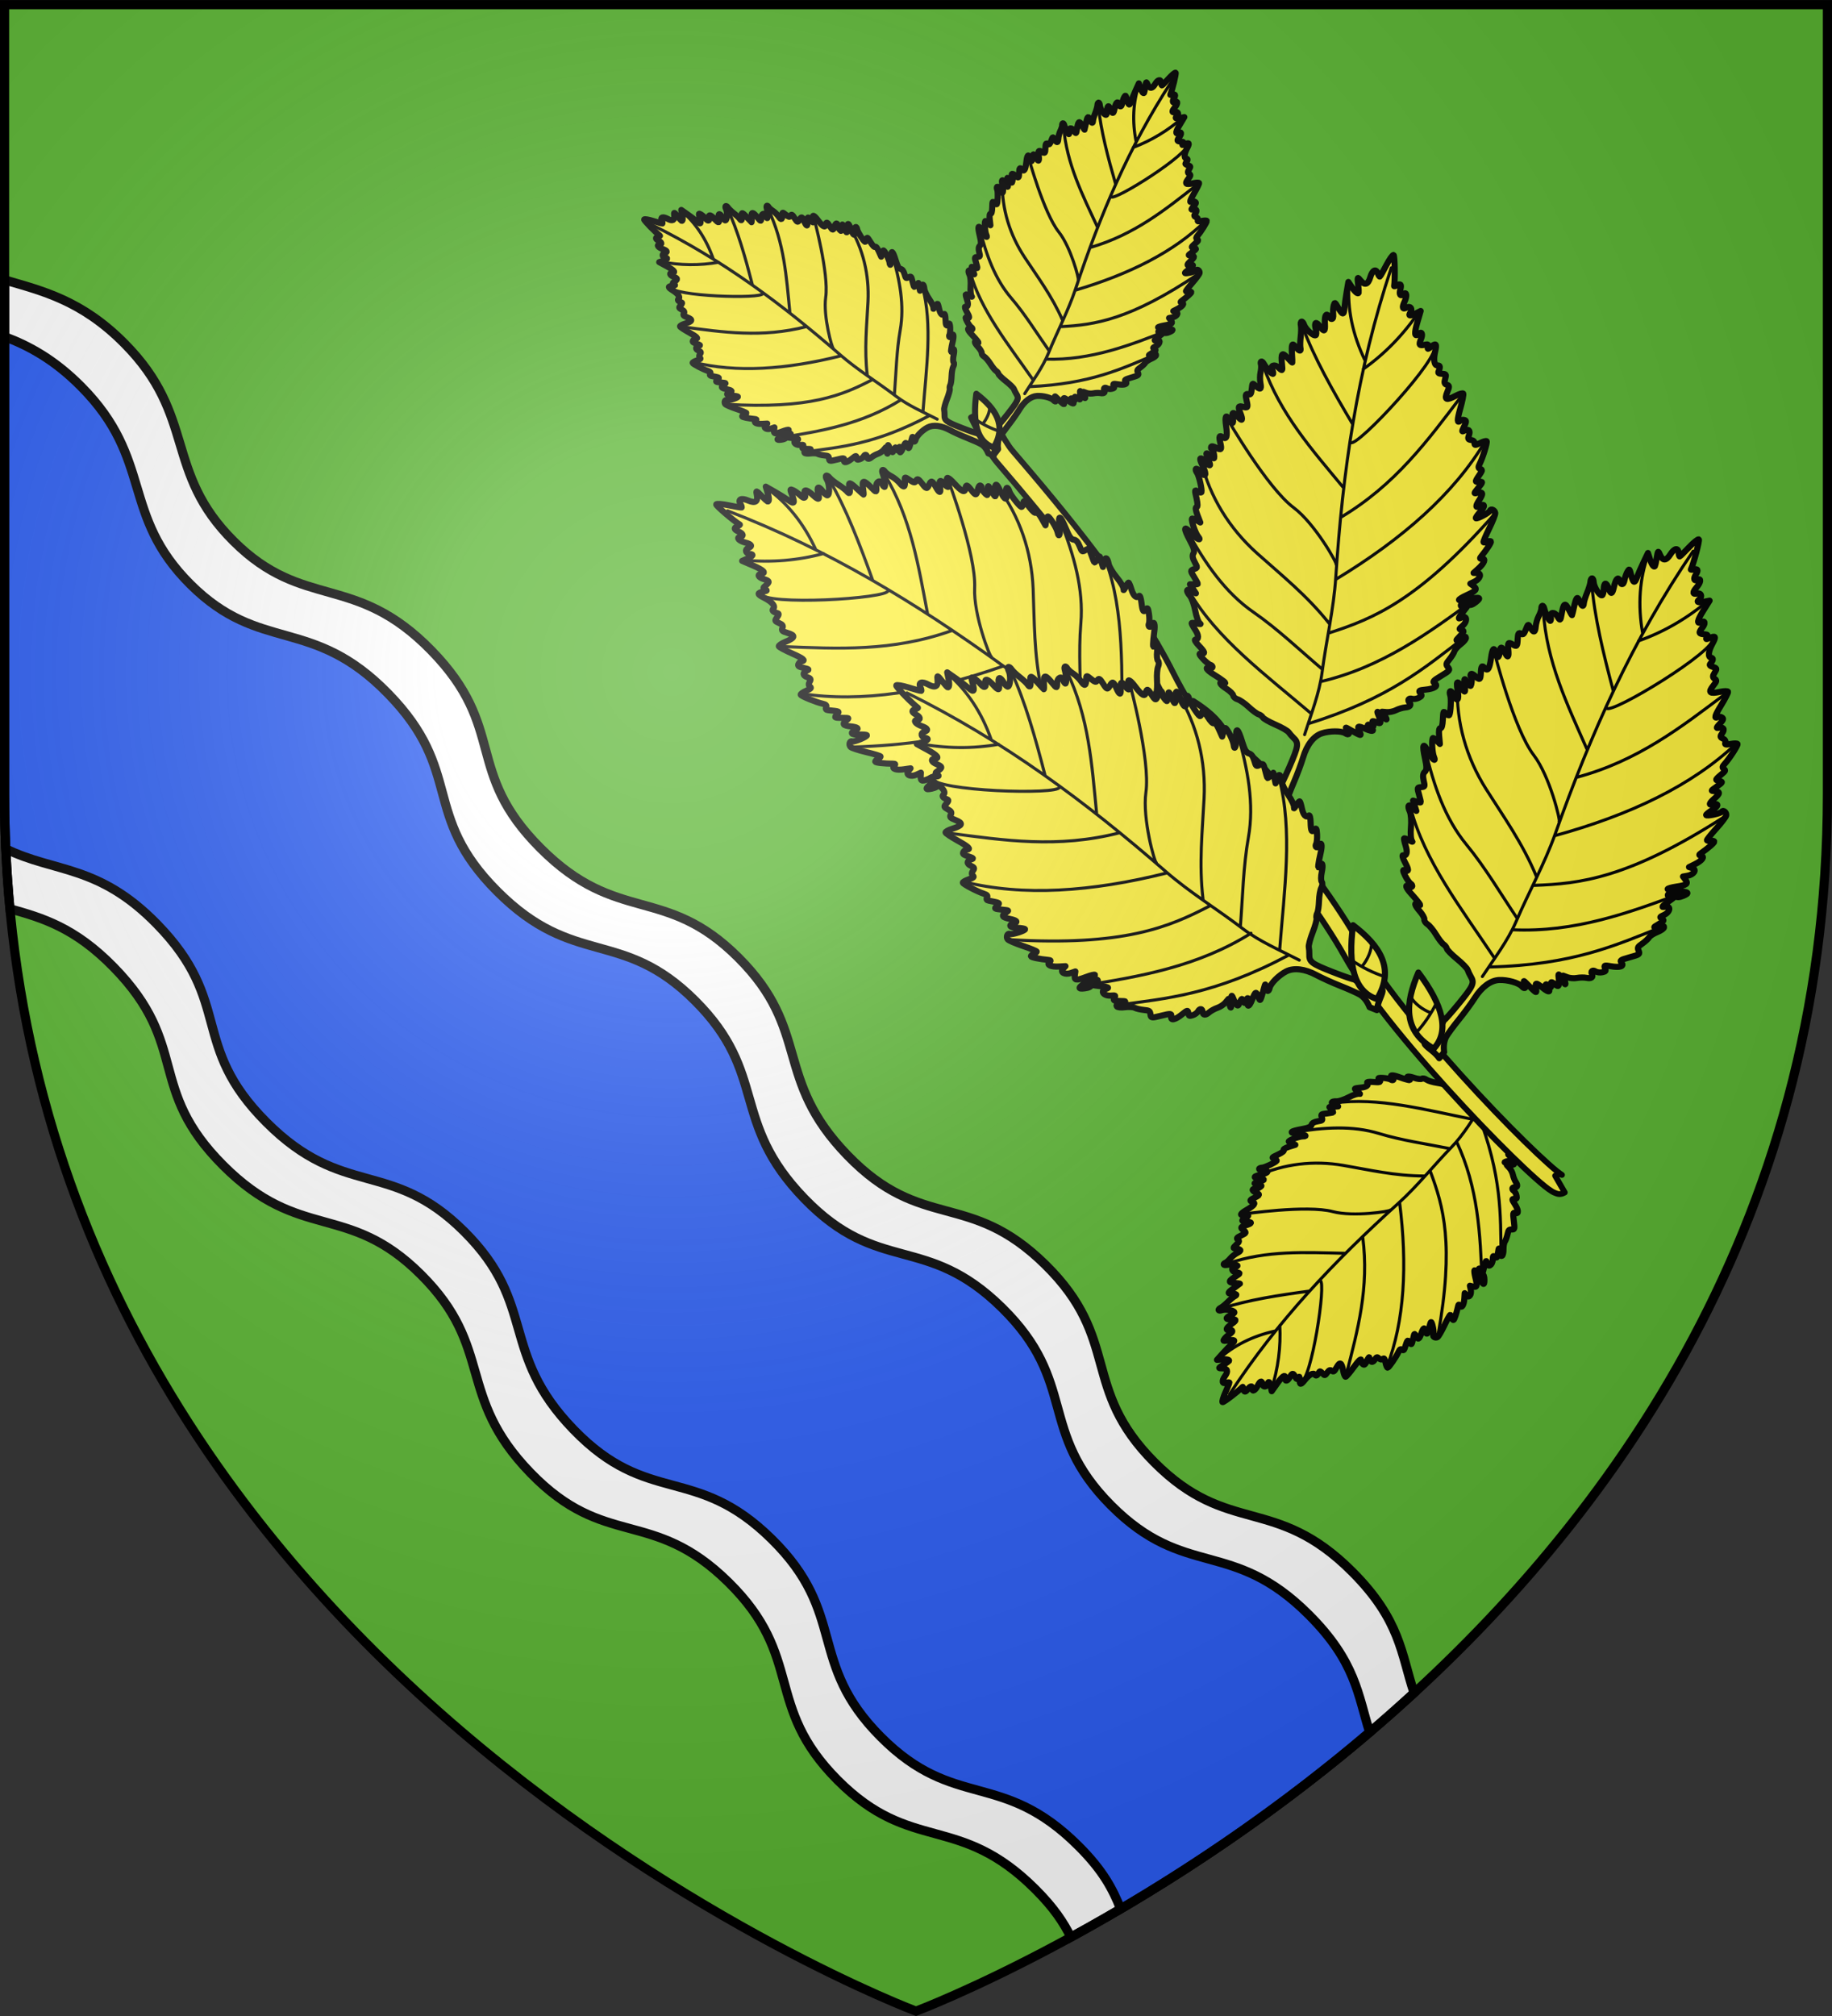 <?xml version="1.0" encoding="UTF-8" standalone="no"?><svg height="660" viewBox="-300 -300 600 660" width="600" xmlns="http://www.w3.org/2000/svg" xmlns:xlink="http://www.w3.org/1999/xlink"><rect x="-300" y="-300" width="600" height="660" fill="#333333" stroke="none"/><radialGradient id="a" cx="-80" cy="-80" gradientUnits="userSpaceOnUse" r="405"><stop offset="0" stop-color="#fff" stop-opacity=".31"/><stop offset=".19" stop-color="#fff" stop-opacity=".25"/><stop offset=".6" stop-color="#6b6b6b" stop-opacity=".125"/><stop offset="1" stop-opacity=".125"/></radialGradient><path d="m-298.5-298.5h597v258.543c0 286.248-298.5 398.457-298.5 398.457s-298.5-112.209-298.5-398.457z" fill="#5ab532"/><g stroke="#000"><path d="m1.5 91.639v168.365c0 12.858.611 25.358 1.762 37.52 10.467 2.951 21.154 6.004 34.014 19.172 25.029 25.63 10.573 39.569 35.812 64.836 25.239 25.266 40.805 11.838 64.826 35.803 24.022 23.964 11.356 39.574 35.801 64.824 24.445 25.25 39.865 11.246 64.838 35.814 24.973 24.569 11.501 40.445 35.764 64.787 24.263 24.342 39.588 10.564 64.838 35.814 5.947 5.947 9.194 10.813 11.555 15.615 31.059-16.956 72.398-43.197 112.414-79.959-4.261-12.771-4.384-23.794-20.301-39.711-25.224-25.224-40.537-11.485-64.775-35.803-24.238-24.318-10.783-40.159-35.73-64.703s-40.332-10.553-64.752-35.777c-24.42-25.225-11.792-40.825-35.789-64.766-23.997-23.94-39.55-10.548-64.764-35.789-25.214-25.241-10.776-39.148-35.779-64.752-25.004-25.604-41.771-12.923-64.703-35.729-22.932-22.806-12.071-40.866-35.801-64.777-14.124-14.233-27.027-17.2-39.229-20.785z" fill="#fff" fill-rule="evenodd" stroke-width="3" transform="translate(-300 -300)"/><path d="m1.5 110.215v149.789c0 6.048.145 12.009.406 17.902 15.985 7.855 30.336 5.011 49.512 24.646 25.029 25.63 10.573 39.569 35.812 64.836 25.239 25.266 40.805 11.838 64.826 35.803 24.022 23.964 11.356 39.574 35.801 64.824 24.445 25.25 39.865 11.246 64.838 35.814 24.973 24.569 11.501 40.445 35.764 64.787 24.263 24.342 39.588 10.564 64.838 35.814 7.957 7.957 11.113 13.985 13.723 20.508 24.349-14.315 52.925-33.441 81.555-57.844-3.871-12.236-4.512-23.051-19.895-38.434-25.224-25.224-40.537-11.485-64.775-35.803-24.238-24.318-10.783-40.159-35.73-64.703-24.947-24.544-40.332-10.553-64.752-35.777-24.42-25.225-11.792-40.825-35.789-64.766-23.997-23.94-39.55-10.548-64.764-35.789-25.214-25.241-10.774-39.148-35.777-64.752-25.004-25.604-41.773-12.923-64.705-35.729-22.932-22.806-12.071-40.866-35.801-64.777-8.794-8.862-17.114-13.356-25.086-16.352z" fill="#2b5df2" fill-rule="evenodd" stroke-width="3" transform="translate(-300 -300)"/><g fill="none" stroke-linecap="round" stroke-linejoin="round" transform="matrix(1 0 0 1 .025 -.005)"><g fill="none"><path d="m194.086 76.115c-.488.536.043.392.941 1.048.192.136-.066.358-.573.493-.831.221-.758.339.742 1.204 1.028.593-.757.931-1 1.11-.243.179-2.762.565-.469.76 2.292.196 2.812.512 1.065.647l-1.298.1.855.912c.47.502.977 1.518 1.127 2.26.15.741.578 1.804.95 2.361.703 1.052.556 1.748-.357 1.689-.882-.057-1.066.626-.312 1.162.39.277.789.981.888 1.563.165.979.11 1.059-.737 1.07-.798.01-.786.214.093 1.579 1.342 2.085 1.463 3.426.274 3.044-.773-.248-.828.026-.51 2.566.336 2.683.298 2.844-.675 2.837-.947-.007-1.061.126-1.403 1.639-.205.905-.589 1.95-.853 2.322-.264.372-.466 1.519-.448 2.55.018 1.031-.199 1.972-.481 2.091-.342.144-.458.032-.345-.335.093-.303-.034-.958-.281-1.456-.434-.873-.457-.853-.665.613-.269 1.895-.362 2.022-1.096 1.5-.545-.388-.598-.315-.644.897-.075 1.962-1.64 2.796-1.937 1.032-.17-1.006-.43-.573-.898 1.495-.484 2.142-.593 2.292-.878 1.216-.126-.475-.427-.83-.668-.79-.655.111.049 1.485.904 1.766.479.157.743.841.744 1.926.001 2.045-.412 1.818-1.823-1.003-.593-1.185-1.223-2.129-1.4-2.099-.177.03-.052 1.136.278 2.459.675 2.706.521 3.22-.854 2.848l-.955-.258.27 1.222c.363 1.647-.537 2.927-1.363 1.939l-.607-.725-.112 1.737c-.138 2.139-.842 3.286-1.453 2.367-.332-.499-.474-.455-.617.194-.524 2.369-1.217 4.434-1.506 4.483-.178.03-.429-.34-.557-.823-.128-.483-.364-.855-.523-.828-.16.027-1.017 1.577-1.906 3.444-.889 1.867-1.883 3.573-2.209 3.789-.661.439-1.764-.129-1.358-.699.326-.458-.38-4.252-.779-4.185-.162.027-.439.954-.616 2.058-.316 1.975-1.028 2.328-1.311.65-.198-1.172-.687-.786-1.285 1.015-.644 1.94-1.099 2.148-1.765.808-.478-.962-.487-.953-.88.781-.504 2.23-.512 2.237-1.24 1.269-.644-.856-.613-.898-1.579 2.086-.172.53-.451.648-.856.36-.457-.325-.729-.153-1.131.718-.763 1.649-3.13 5.092-3.549 5.163-.196.033-.514-.705-.706-1.64-.281-1.367-.454-1.604-.882-1.21-.328.301-.809.229-1.251-.187-.599-.564-.827-.5-1.369.384-.695 1.134-1.461.962-1.703-.381-.116-.642-.281-.497-.87.765-.585 1.255-.839 1.48-1.298 1.153-.314-.223-.555-.644-.536-.935.081-1.247-.604-.712-2.599 2.03-1.169 1.606-2.317 2.952-2.551 2.991-.234.04-.595-.841-.801-1.956-.515-2.784-1.079-3.067-2.169-1.09-.753 1.366-.977 1.52-1.581 1.09-.538-.383-.89-.239-1.493.609-.717 1.009-.86 1.027-1.567.2-.564-.661-.856-.758-1.067-.354-.583 1.119-1.023 1.377-1.394.817-.507-.763-1.865-.039-3.317 1.766-1.338 1.664-1.684 1.637-1.668-.13.01-1.06-.058-1.146-.475-.595-.395.522-.568.477-.927-.244-.711-1.43-1.032-1.42-1.841.055-.728 1.326-1.58 1.505-1.503.315.089-1.372-.82-.792-2.534 1.616l-1.876 2.638-.282-1.405c-.349-1.734-.749-2.07-1.113-.935-.329 1.025-1.421 1.084-1.589.086-.226-1.338-.801-1.184-1.599.428-.761 1.538-1.825 2.152-1.751 1.011.068-1.051-.669-1.014-1.442.073-.836 1.175-1.294 1.153-1.5-.07-.07-.415-.19-.688-.267-.605-1.296 1.385-6.291 5.186-6.563 4.993-.202-.144.223-1.586.944-3.204.721-1.618 1.304-3.054 1.295-3.191-.009-.137-.453-.103-.987.075-1.397.465-1.605-.578-.442-2.212 1.154-1.623.835-2.521-.903-2.533-1.388-.01-1.365-.062.553-1.256.82-.51 1.553-1.016 1.629-1.123.313-.44-.638-.67-2.226-.541l-1.686.137 1.87-2.083c1.029-1.146 2.371-2.536 2.983-3.091 1.354-1.226 1.053-1.516-1.224-1.182-1.657.243-1.709.22-1.179-.526.305-.429 1.059-1.117 1.676-1.53.806-.539 1.034-.869.811-1.174-.223-.305-.715.053-1.426-.152-.71-.206-.209-.947 1.423-2.105 1.589-1.128 1.513-1.485-.295-1.398-1.851.089-1.954-.525-.219-1.298.745-.332 1.322-.791 1.283-1.022-.11-.649-2.872-1.133-4.06-.711-1.267.45-1.556-.198-.358-.804.459-.232 1.485-1.081 2.281-1.886.795-.805 1.804-1.644 2.241-1.866.985-.499.586-.824-1.026-.837-1.474-.011-1.256-.428 1.067-2.04.867-.602 1.617-1.147 1.668-1.212.051-.064-.741-.172-1.76-.238-2.151-.139-2.049-.659.431-2.203 1.57-.977 1.572-1.1.025-1.297-1.316-.168-1.713-1.432-.513-1.634.415-.07.863-.279.994-.464.251-.352-2.105-.555-3.583-.309-1.019.17-1.241-.346-.314-.73.356-.147 1.058-.769 1.558-1.382.501-.613 1.534-1.435 2.296-1.827 1.482-.763 1.343-1.187-.465-1.418-.992-.127-.984-.195.143-1.282.951-.917 1.077-1.23.623-1.553-.694-.493-.497-.776 1.029-1.482 1.64-.759 1.729-.985.678-1.732-1.101-.783-.95-1.063.862-1.601 1.885-.56 2.104-1.022.513-1.083-2.029-.078-2.283-.516-.754-1.303 1.467-.755 1.272-1.301-.365-1.024-1.626.274-1.287-.393.819-1.614 2.531-1.467 3.085-2.229 1.896-2.611-1.056-.339-.886-.669.731-1.418 1.723-.797 1.784-1.075.364-1.679-.802-.341-1.171-.689-.993-.939.155-.218.421-.298.591-.177.17.121.814-.073 1.432-.431.9-.521 1.003-.679.515-.794-2.515-.591-2.505-.566-.487-1.192 1.79-.556 1.877-.634 1.047-.949-.498-.189-1.098-.262-1.334-.162-.236.1-.687-.002-1.002-.226-.388-.276.23-.585 1.916-.958 2.598-.575 2.861-1.366.486-1.457-1.449-.055-1.467-.737-.022-.845.891-.067 4.274-1.677 4.659-2.218.126-.177-.198-.484-.72-.682-.937-.355-.922-.372 1.205-1.381 1.403-.666 2.042-1.175 1.832-1.463-.196-.269.485-.691 1.747-1.083l2.069-.642-1.155-.451c-.635-.248-1.078-.559-.985-.69.373-.525 3.533-1.627 4.642-1.619 1.807.013.421-.736-1.631-.881-3.139-.222-2.646-.808 1.257-1.495 2.125-.374 2.97-.742 3.176-1.383.192-.598.821-.965 1.991-1.162 1.664-.281 1.701-.317 1.375-1.318-.324-.994-.268-1.037 1.624-1.255 1.078-.124 2.006-.291 2.064-.372.057-.08-.188-.496-.546-.923l-.65-.776 1.43-.126 1.43-.126-1.174-.49c-1.472-.614-1.104-1.237.691-1.169.74.028 2.533-.574 3.984-1.339 1.451-.765 2.986-1.258 3.412-1.096.425.162.249-.107-.391-.598-.64-.491-1.098-.986-1.017-1.1.081-.114.941-.272 1.911-.351 1.85-.151 2.697-.792 2.109-1.597-.192-.262.637-.379 1.841-.259 2.384.237 2.848.038 1.994-.857-.42-.44-.089-.551 1.36-.458 1.053.068 2.185.316 2.515.551.33.235.718.261.861.059s.013-.544-.29-.76c-1.155-.822-.057-.936 1.942-.201 1.147.421 2.517.86 3.044.974.819.178.868.138.333-.274-1.136-.876-.249-1.068 1.753-.38 1.083.372 2.225.507 2.537.3.312-.207.992-.075 1.511.293.519.369 2.053.838 3.41 1.042 1.357.204 2.771.587 3.142.85.371.264.979.428 1.352.365.373-.063 1.986.589 3.585 1.448 1.598.859 3.293 1.534 3.767 1.498.473-.035 1.321.004 1.884.089l3.79 6.639c.752 2.049 2.694 4.515 3.846 4.885 1.169.376.821 1.078-.502 1.012-.795-.039-.775.019.138.389 3.663 1.486 3.708 1.519 2.447 1.813-1.73.403-1.683.656.313 1.7 1.112.582 1.714 1.093 1.553 1.319-.144.203-.951.024-1.793-.398z" fill="#fcef3c" stroke-width="2"/><path d="m136.886 61.135c14.25-2.048 29.849 2.212 45.189 5.265m9.508 44.512c-.196-13.256.336-25.809-7.688-46.635m1.451 55.403c-.522-15.632-1.271-30.926-8.335-45.93m-52.954-3.098c9.491-1.587 18.875-2.207 27.548.441 7.44 2.271 15.477 3.386 23.293 4.96m-3.997 61.316c5.439-30.052 1.779-42.467-2.449-53.783m-56.772 1.41c8.812-3.992 18.518-5.14 28.274-3.459 8.303 1.431 17.05 3.483 26.559 3.466m-12.323 62.539c5.829-15.194 6.723-33.409 4.189-53.722m-51.22 3.65s20.825-3.065 29.332-.803c6.797 1.807 18.902-.095 18.831-.516m-14.372 53.625c3.632-14.137 7.531-28.157 5.325-44.836m-44.278 8.743c12.861-4.419 25.566-3.653 38.285-3.374m-39.992 18.005c8.341-2.715 18.309-4.273 28.553-5.635m-2.942 29.909c3.511-.14 8.564-32.987 6.452-33.316m-16.012 35.837c2.256-7.158 3.155-14.211 2.783-21.167m-20.256 11.225c5.059-4.634 11.334-7.785 18.832-9.442m67.821-74.138c-3.222 4.74-6.1 9.801-10.099 13.91-5.924 6.088-11.21 12.791-17.492 18.463-20.913 18.881-39.526 38.435-55.256 62.487" fill="none"/></g><g fill="none"><path d="m147.866-62.312c.146-.883.412-.258 1.735.109.279.081.296-.338.038-.932-.422-.974-.252-.994 1.734-.204 1.361.541.321-1.445.308-1.818-.013-.372-1.568-3.106.377-1.036 1.945 2.069 2.649 2.331 1.442.536l-.896-1.333 1.537.129c.845.071 2.218-.216 3.05-.639.832-.422 2.188-.822 3.013-.888 1.557-.125 2.118-.8 1.362-1.639-.731-.81-.21-1.511.886-1.192.567.165 1.554.013 2.192-.337 1.074-.59 1.109-.705.472-1.533-.601-.78-.394-.924 1.599-1.119 3.045-.297 4.436-1.207 3.156-2.065-.832-.558-.608-.821 2.094-2.458 2.854-1.729 2.981-1.889 2.229-2.825-.732-.911-.69-1.124.512-2.613.72-.891 1.437-2.063 1.594-2.603.157-.54 1.114-1.614 2.125-2.386 1.012-.772 1.757-1.702 1.655-2.067-.122-.441-.319-.468-.588-.078-.223.322-.954.701-1.624.843-1.178.249-1.175.211.085-1.113 1.628-1.711 1.68-1.899.612-2.21-.793-.231-.763-.338.375-1.31 1.842-1.575 1.451-3.728-.484-2.665-1.104.606-.884.023.76-2.014 1.702-2.109 1.764-2.328.505-1.782-.556.241-1.131.223-1.276-.042-.395-.719 1.475-1.09 2.401-.477.519.344 1.383.076 2.434-.754 1.981-1.565 1.445-1.791-2.366-.997-1.6.333-2.997.447-3.104.252-.107-.195 1.06-.921 2.593-1.613 3.137-1.418 3.516-1.96 2.103-3.007l-.981-.727 1.39-.675c1.873-.91 2.423-2.761.834-2.805l-1.167-.032 1.595-1.439c1.965-1.772 2.536-3.331 1.179-3.218-.737.061-.803-.11-.285-.746 1.892-2.321 3.36-4.573 3.187-4.89-.107-.195-.658-.155-1.223.09-.565.245-1.106.303-1.202.128-.096-.175.748-2.192 1.875-4.482s2.017-4.558 1.977-5.039c-.081-.976-1.475-1.608-1.717-.779-.194.666-4.407 2.888-4.647 2.451-.098-.177.587-1.155 1.521-2.172 1.669-1.818 1.466-2.777-.374-1.767-1.286.706-1.287-.064-.001-2.02 1.385-2.109 1.238-2.709-.57-2.327-1.297.274-1.296.258.083-1.45 1.772-2.195 1.774-2.208.279-2.172-1.322.032-1.338.094.811-3.125.382-.572.282-.933-.308-1.104-.664-.194-.706-.589-.171-1.645 1.012-2.001 2.533-6.928 2.28-7.389-.118-.215-1.076.042-2.128.572-1.538.774-1.9.788-1.847.072.041-.548-.397-.959-1.139-1.068-1.004-.148-1.117-.418-.676-1.618.565-1.541-.187-2.151-1.673-1.357-.71.38-.696.108.074-1.428.766-1.527.79-1.945.122-2.139-.456-.133-1.049-.044-1.316.197-1.145 1.033-1.152-.039-.026-4.07.66-2.361 1.084-4.503.942-4.76-.141-.257-1.269.068-2.507.722-3.089 1.633-3.795 1.304-2.716-1.265.745-1.774.723-2.109-.155-2.365-.782-.228-.913-.679-.553-1.912.427-1.467.335-1.619-1.006-1.669-1.072-.04-1.389-.249-1.159-.762.637-1.421.55-2.044-.277-1.976-1.126.094-1.466-1.776-.83-4.562.586-2.569.295-2.884-1.403-1.516-1.019.821-1.154.821-.939-.004.203-.783.027-.915-.945-.71-1.928.407-2.165.089-1.357-1.824.726-1.72.247-2.682-.846-1.696-1.261 1.137-1.395-.188-.375-3.69l1.117-3.835-1.576.802c-1.945.99-2.577.86-1.758-.362.74-1.103-.039-2.205-1.134-1.604-1.468.806-1.76.131-.81-1.875.906-1.915.686-3.415-.362-2.47-.965.871-1.493.129-1.033-1.451.497-1.708.126-2.135-1.217-1.398-.456.25-.811.342-.791.205.349-2.315.203-10.061-.191-10.176-.294-.086-1.364 1.429-2.379 3.367-1.014 1.937-1.958 3.601-2.097 3.696-.139.096-.447-.36-.684-1.013-.619-1.708-1.788-1.111-2.48 1.266-.687 2.36-1.801 2.738-3.143 1.066-1.072-1.336-1.105-1.274-.792 1.496.134 1.184.206 2.281.16 2.437-.186.639-1.137-.104-2.228-1.741l-1.158-1.738-.584 3.405c-.321 1.873-.64 4.237-.708 5.254-.15 2.249-.662 2.18-2.081-.28-1.033-1.79-1.096-1.823-1.411-.739-.182.624-.271 1.881-.197 2.794.096 1.193-.049 1.666-.515 1.684-.466.018-.496-.733-1.239-1.263-.743-.53-1.077.523-.948 2.99.125 2.401-.279 2.602-1.579.784-1.33-1.86-2.004-1.49-1.424.782.249.975.246 1.886-.006 2.025-.713.391-3.296-1.912-3.796-3.385-.534-1.571-1.383-1.355-1.053.269.127.622.091 2.265-.079 3.651-.17 1.386-.211 3.005-.09 3.598.271 1.335-.349 1.198-1.596-.353-1.139-1.419-1.376-.889-1.158 2.595.081 1.3.128 2.444.104 2.542-.023.099-.734-.586-1.578-1.522-1.781-1.975-2.206-1.479-1.802 2.104.256 2.268.139 2.364-1.237 1.017-1.17-1.146-2.698-.562-1.975.754.25.456.391 1.048.312 1.317-.149.512-2.15-1.613-3.042-3.232-.616-1.117-1.286-.937-.947.255.13.458.065 1.613-.145 2.566-.21.954-.215 2.583-.011 3.621.396 2.019-.121 2.209-1.728.635-.882-.863-.943-.803-1.132 1.12-.159 1.622-.367 1.984-1.026 1.792-1.009-.294-1.132.113-.647 2.131.521 2.169.37 2.428-1.157 1.983-1.601-.466-1.756-.106-.89 2.061.901 2.254.622 2.819-.656 1.326-1.629-1.905-2.247-1.815-1.838.268.392 1.998-.285 2.228-1.271.431-.979-1.784-1.366-.944-.935 2.028.518 3.572.204 4.693-1.077 3.834-1.137-.763-1.326-.345-.812 1.793.548 2.278.325 2.55-1.347 1.638-.944-.515-1.564-.605-1.669-.242-.092.317.034.636.281.708.247.072.552.845.679 1.717.184 1.27.11 1.491-.374 1.106-2.497-1.982-2.465-1.991-1.527.441.833 2.158.823 2.302-.117 1.739-.564-.337-1.094-.863-1.178-1.168-.084-.305-.528-.664-.986-.797-.564-.164-.39.671.54 2.589 1.432 2.955.868 3.815-1.038 1.585-1.163-1.36-1.837-.856-.835.625.618.914 1.649 5.421 1.42 6.208-.075.257-.62.179-1.211-.175-1.062-.635-1.067-.608-.415 2.224.43 1.868.425 2.876-.013 2.893-.411.016-.298.998.289 2.52l.962 2.494-1.321-.773c-.726-.425-1.366-.616-1.422-.424-.222.763 1.13 4.666 1.987 5.733 1.396 1.74-.39.971-2.102-.905-2.618-2.868-2.808-1.943-.485 2.361 1.265 2.344 1.556 3.443 1.093 4.134-.431.643-.305 1.533.399 2.817 1.002 1.825.996 1.889-.223 2.34-1.21.447-1.209.535.029 2.533.705 1.138 1.255 2.165 1.22 2.282-.034.117-.624.197-1.311.178l-1.249-.035.973 1.48.973 1.48-1.373-.762c-1.722-.955-2.043-.121-.603 1.563.594.695 1.383 2.891 1.754 4.882.371 1.99 1.068 3.854 1.551 4.142.482.288.087.324-.879.079-.966-.244-1.795-.308-1.843-.142-.048.166.457 1.119 1.123 2.118 1.27 1.906 1.298 3.217.069 3.264-.401.015.121.907 1.159 1.981 2.055 2.126 2.217 2.728.697 2.586-.747-.07-.602.336.598 1.667.872.967 1.979 1.873 2.459 2.013.48.14.802.495.717.789-.086.294-.517.43-.958.301-1.68-.489-.949.661 1.292 2.034 1.286.788 2.759 1.778 3.274 2.201.8.657.798.734-.01.532-1.718-.429-1.225.577.974 1.988 1.19.763 2.195 1.765 2.233 2.227.038.461.687 1.018 1.441 1.238.754.22 2.383 1.346 3.619 2.504 1.237 1.157 2.689 2.233 3.228 2.39.539.157 1.164.62 1.389 1.03.225.409 2.09 1.472 4.146 2.361 2.056.889 4.006 2.014 4.334 2.499.328.485 1.016 1.275 1.528 1.756 1.83 1.716 1.706 2.654-1.252 9.503-1.536 3.557-3.001 6.581-3.255 6.721l-1.025 5.441c-.281 1.743-.61 2.228-1.824 2.689-1.878.713-1.629 1.131 1.402 2.356 1.342.542 2.853 1.392 3.36 1.887l1.006-2.376c-.766-1.693-1.076-3.604-.699-5.118.26-1.041 1.368-3.98 2.464-6.532s2.455-6.201 3.02-8.109c1.22-4.118 3.464-7 6.133-7.877 2.558-.841 6.433-.849 7.674-.017 1.259.844 1.672-.031.595-1.261-.647-.74-.575-.764.483-.164 4.243 2.408 4.31 2.426 3.629.981-.934-1.983-.654-2.131 1.886-.999 1.414.631 2.37.822 2.466.493.086-.295-.705-.939-1.758-1.43z" fill="#fcef3c" stroke-width="2"/><path d="m89.571-106.213c8.927 15.362 24.994 27.199 39.695 39.711m50.367-24.876c-12.982 9.96-24.725 20.086-51.028 28.263m54.741-41.014c-15.532 11.463-30.947 22.636-50.878 27.286m-43.505-49.075c5.73 10.402 12.315 19.961 21.518 26.329 7.895 5.463 15.127 12.39 22.635 18.749m56.293-50.814c-24.925 28.274-39.745 34.236-53.936 38.808m-42.102-56.034c2.882 11.586 9.202 21.861 18.299 30.017 7.743 6.942 16.426 13.838 23.689 23.055m51.102-59.811c-10.245 17.275-27.192 32.086-48.796 45.186m-35.682-52.375s12.978 22.505 21.68 29.008c6.953 5.196 14.38 18.369 13.918 18.623m40.905-54.97c-10.904 14.339-21.489 28.848-39.324 39.483m-25.438-49.554c5.57 15.833 16.038 27.544 26.046 39.642m-13.19-52.497c3.758 10.153 9.881 20.995 16.406 31.953m26.7-25.747c2.552 3.506-25.374 33.545-27.309 31.753m22.43-42.938c-5.201 7.664-11.341 13.935-18.359 18.9m-4.643-28.202c-.612 8.446 1.142 16.932 5.279 25.458m-19.839 122.412c2.121-6.747 4.816-13.409 5.733-20.426 1.358-10.395 3.799-20.644 4.48-31.068 2.265-34.699 6.943-67.688 18.181-101.33" fill="none"/></g><path d="m17.982-163.332s1.265 2.672 2.948 5.819c1.683 3.147 3.656 6.689 5.678 9.043 17.14 19.959 39.854 47.421 52.005 71.703 15.04 30.057 46.265 62.152 61.863 90.084 7.691 13.772 24.044 33.02 38.896 48.959 7.426 7.97 14.452 15.064 19.825 20.124 2.687 2.53 4.951 4.549 6.708 5.957.879.704 1.619 1.249 2.345 1.686.363.219.707.411 1.233.591.526.181 1.456.645 2.975-.232l-3.168-5.486c1.37-.791 2.051-.335 2.246-.268.195.067.121.051-.02-.034-.282-.17-.892-.588-1.651-1.196-1.518-1.216-3.702-3.173-6.316-5.635-5.23-4.924-12.197-11.949-19.542-19.83-14.689-15.763-30.974-35.141-38.007-47.735-16.326-29.235-47.454-61.329-61.714-89.827-12.703-25.386-35.661-52.96-52.863-72.991-1.174-1.367-3.303-4.905-4.91-7.91-1.607-3.005-2.817-5.552-2.817-5.552z" fill="#fcef3c" fill-rule="evenodd" stroke-width="1.901"/><g fill="none"><g><path d="m206.07 22.615c.381-.81.467-.136 1.64.578.246.154.377-.245.291-.886-.141-1.052.029-1.025 1.723.277 1.162.892.704-1.303.793-1.664.089-.362-.66-3.416.645-.894 1.306 2.521 1.912 2.965 1.241.909l-.498-1.527 1.443.544c.794.299 2.193.397 3.109.218.916-.179 2.33-.193 3.141-.031 1.532.305 2.256-.191 1.758-1.205-.482-.979.21-1.511 1.177-.905.5.314 1.491.437 2.201.274 1.194-.274 1.26-.375.873-1.346-.365-.914-.127-.997 1.844-.64 3.011.546 4.597.05 3.6-1.125-.648-.764-.361-.956 2.685-1.793 3.218-.884 3.383-1.004 2.916-2.109-.455-1.077-.357-1.269 1.206-2.374.936-.661 1.946-1.592 2.245-2.069.299-.477 1.512-1.249 2.696-1.715 1.184-.466 2.154-1.158 2.157-1.536.003-.458-.179-.537-.545-.236-.302.249-1.109.414-1.793.367-1.201-.082-1.188-.118.385-1.048 2.033-1.201 2.134-1.368 1.192-1.958-.7-.439-.641-.533.719-1.158 2.202-1.012 2.413-3.19.261-2.696-1.228.282-.857-.219 1.281-1.73 2.213-1.564 2.333-1.758.972-1.576-.601.08-1.148-.095-1.216-.389-.183-.799 1.716-.646 2.44.197.406.472 1.31.45 2.547-.061 2.333-.965 1.879-1.328-2.004-1.605-1.631-.116-3.005-.388-3.055-.605-.05-.216 1.271-.596 2.935-.844 3.405-.508 3.917-.926 2.844-2.319l-.746-.967 1.521-.27c2.05-.364 3.085-1.994 1.568-2.471l-1.114-.35 1.927-.949c2.374-1.168 3.349-2.512 2.013-2.774-.726-.142-.742-.325-.07-.795 2.454-1.716 4.481-3.482 4.401-3.834-.05-.217-.59-.328-1.201-.247-.611.082-1.147-.011-1.192-.205-.045-.195 1.318-1.905 3.027-3.8 1.71-1.895 3.184-3.834 3.277-4.308.188-.961-.98-1.95-1.439-1.218-.368.588-5.028 1.575-5.14 1.089-.045-.197.88-.951 2.056-1.674 2.102-1.293 2.169-2.271.122-1.802-1.43.328-1.22-.412.55-1.944 1.908-1.651 1.931-2.268.087-2.394-1.322-.091-1.317-.106.475-1.372 2.304-1.628 2.309-1.64.861-2.014-1.28-.33-1.313-.275 1.633-2.785.524-.446.526-.821.006-1.146-.586-.368-.518-.759.284-1.629 1.52-1.649 4.328-5.974 4.211-6.485-.055-.239-1.046-.253-2.203-.031-1.691.325-2.043.24-1.796-.434.189-.516-.121-1.031-.804-1.338-.925-.416-.96-.707-.209-1.742.965-1.328.407-2.121-1.239-1.762-.787.172-.699-.086.462-1.354 1.154-1.26 1.291-1.655.702-2.024-.403-.252-.997-.329-1.32-.17-1.383.681-1.097-.352 1.087-3.923 1.279-2.091 2.272-4.036 2.206-4.322-.066-.286-1.239-.281-2.609.011-3.417.728-4.007.218-2.267-1.959 1.201-1.503 1.272-1.831.497-2.317-.69-.433-.693-.902-.01-1.99.811-1.295.765-1.466-.512-1.881-1.02-.331-1.269-.618-.907-1.049 1.001-1.193 1.087-1.817.273-1.976-1.109-.217-.926-2.109.447-4.616 1.265-2.311 1.071-2.694-.936-1.841-1.205.512-1.334.475-.903-.26.409-.698.275-.873-.716-.941-1.966-.135-2.107-.505-.807-2.126 1.168-1.456.97-2.512-.351-1.863-1.523.75-1.291-.561.646-3.652l2.121-3.385-1.735.341c-2.142.421-2.714.124-1.592-.828 1.013-.86.565-2.132-.653-1.853-1.632.375-1.729-.354-.267-2.025 1.394-1.595 1.592-3.098.326-2.475-1.166.574-1.472-.284-.598-1.678.945-1.508.704-2.02-.789-1.677-.507.116-.874.108-.817-.019.968-2.132 2.942-9.623 2.594-9.841-.259-.163-1.703 1.003-3.207 2.59-1.505 1.587-2.867 2.929-3.027 2.983-.16.054-.332-.468-.381-1.161-.13-1.812-1.417-1.557-2.732.54-1.306 2.083-2.48 2.142-3.315.167-.667-1.578-.715-1.527-1.171 1.223-.195 1.176-.425 2.25-.511 2.388-.354.564-1.066-.41-1.668-2.283l-.64-1.988-1.492 3.116c-.82 1.714-1.772 3.901-2.115 4.861-.758 2.123-1.232 1.917-1.926-.837-.505-2.005-.556-2.053-1.156-1.096-.345.551-.774 1.736-.953 2.634-.234 1.174-.502 1.59-.955 1.48-.453-.11-.277-.841-.847-1.553-.57-.713-1.179.209-1.729 2.617-.535 2.344-.979 2.427-1.733.323-.772-2.152-1.522-1.98-1.583.363-.026 1.006-.278 1.882-.559 1.946-.792.182-2.649-2.74-2.728-4.293-.085-1.657-.96-1.681-1.086-.029-.048.633-.531 2.204-1.073 3.491-.542 1.287-1.023 2.833-1.069 3.437-.104 1.358-.663 1.058-1.439-.775-.708-1.676-1.081-1.23-1.823 2.181-.277 1.272-.544 2.386-.594 2.474-.049.089-.546-.764-1.102-1.895-1.174-2.386-1.719-2.025-2.308 1.532-.373 2.252-.512 2.312-1.468.641-.813-1.421-2.442-1.277-2.106.187.116.507.09 1.115-.059 1.353-.283.452-1.628-2.138-2.044-3.94-.287-1.242-.981-1.252-.98-.014 0.0.476-.378 1.569-.84 2.429-.462.86-.912 2.427-.999 3.481-.17 2.05-.72 2.092-1.836.139-.613-1.071-.688-1.03-1.395.769-.596 1.517-.894 1.809-1.476 1.444-.89-.558-1.12-.2-1.204 1.874-.09 2.229-.306 2.437-1.655 1.591-1.413-.885-1.661-.581-1.419 1.739.252 2.414-.172 2.882-.993 1.096-1.047-2.277-1.666-2.359-1.842-.244-.168 2.029-.882 2.065-1.341.067-.455-1.983-1.056-1.281-1.453 1.696-.477 3.578-1.085 4.57-2.082 3.395-.886-1.044-1.182-.694-1.271 1.503-.095 2.341-.384 2.542-1.743 1.208-.768-.754-1.339-1.009-1.54-.689-.176.28-.141.621.077.758.218.137.301.963.185 1.837-.169 1.272-.301 1.464-.662.962-1.861-2.588-1.828-2.589-1.589.008.212 2.304.164 2.439-.587 1.641-.45-.478-.817-1.128-.815-1.445.002-.317-.327-.783-.731-1.036-.498-.312-.558.539-.187 2.638.571 3.233-.206 3.908-1.432 1.242-.748-1.626-1.534-1.325-.974.374.345 1.048.106 5.665-.329 6.36-.142.227-.645.003-1.117-.499-.848-.901-.86-.876-1.006 2.026-.096 1.914-.376 2.883-.802 2.779-.399-.097-.56.879-.41 2.503l.245 2.662-1.06-1.104c-.583-.607-1.146-.965-1.252-.797-.422.673-.186 4.797.346 6.058.868 2.055-.64.827-1.775-1.444-1.736-3.474-2.171-2.636-1.111 2.139.577 2.6.557 3.737-.077 4.275-.591.501-.712 1.392-.385 2.819.466 2.029.442 2.089-.853 2.19-1.286.1-1.309.184-.664 2.444.368 1.288.616 2.425.551 2.529-.065.103-.654.019-1.31-.187l-1.192-.374.532 1.69.532 1.69-1.113-1.107c-1.396-1.389-1.932-.674-1.007 1.34.382.83.541 3.159.354 5.175-.187 2.016-.024 4.0.361 4.408.385.409-.005.335-.867-.163-.862-.498-1.643-.786-1.735-.64-.092.146.134 1.201.502 2.344.702 2.18.371 3.449-.825 3.159-.39-.095-.131.905.574 2.222 1.396 2.606 1.388 3.23-.036 2.678-.7-.271-.671.159.12 1.766.575 1.169 1.392 2.342 1.816 2.607.423.265.637.695.474.954-.163.259-.614.272-1.003.028-1.483-.929-1.094.377.688 2.31 1.022 1.109 2.169 2.463 2.549 3.011.59.85.567.924-.155.509-1.535-.881-1.336.221.394 2.178.936 1.059 1.629 2.297 1.54 2.752-.089.454.383 1.167 1.048 1.584.665.417 1.925 1.946 2.798 3.397.874 1.451 1.978 2.882 2.453 3.18.476.298.95.915 1.055 1.37.104.455 1.609 1.987 3.344 3.403 1.735 1.417 3.304 3.031 3.487 3.587.183.556.629 1.504.991 2.106 1.292 2.151.917 3.019-3.799 8.801-2.449 3.002-4.684 5.512-4.967 5.577l-2.471 4.954c-.746 1.6-1.195 1.977-2.489 2.089-2.001.173-1.876.643.705 2.649 1.143.888 2.365 2.118 2.717 2.733l1.616-2.011c-.275-1.838-.051-3.761.725-5.114.534-.93 2.403-3.455 4.153-5.611 1.751-2.156 4.054-5.295 5.119-6.977 2.298-3.628 5.243-5.789 8.05-5.904 2.691-.11 6.42.939 7.387 2.078.981 1.156 1.617.427.917-1.051-.421-.888-.344-.892.509-.026 3.424 3.475 3.484 3.51 3.223 1.934-.357-2.163-.047-2.229 2.087-.446 1.188.993 2.056 1.438 2.238 1.148.163-.261-.422-1.096-1.301-1.856z" fill="#fcef3c" stroke-width="2"/><path d="m161.974-35.532c4.395 17.216 16.62 32.99 27.346 49.039m55.245-10.181c-15.208 6.038-29.269 12.573-56.805 13.26m63.858-24.512c-18.071 6.788-35.926 13.278-56.369 12.311m-28.481-59.039c2.673 11.571 6.398 22.564 13.513 31.203 6.104 7.411 11.17 16.049 16.657 24.216m68.026-33.516c-31.697 20.395-47.582 22.085-62.481 22.609m-25.206-65.399c-.39 11.933 2.885 23.543 9.409 33.872 5.553 8.792 12.024 17.796 16.496 28.646m65.489-43.589c-14.572 13.822-34.918 23.444-59.278 30.149m-20.029-60.126s6.341 25.193 12.938 33.825c5.271 6.897 8.819 21.597 8.306 21.715m54.357-41.715c-14.404 10.818-28.548 21.886-48.609 27.248m-10.944-54.616c1.036 16.752 7.91 30.876 14.235 45.247m1.642-54.103c.844 10.793 3.775 22.895 7.06 35.218m32.714-17.48c1.498 4.07-33.568 25.344-34.94 23.092m33.3-35.183c-7.096 5.953-14.714 10.31-22.821 13.17m3.232-28.399c-2.895 7.958-3.524 16.6-1.871 25.932m-52.503 112.346c3.883-5.912 8.294-11.585 11.092-18.085 4.144-9.63 9.291-18.823 12.791-28.665 11.652-32.763 25.157-63.221 45.153-92.518" fill="none"/></g><g><path d="m58.954-43.371c-.774-.449-.461.154-1.02 1.408-.115.267-.449.013-.744-.563-.483-.945-.607-.826-1.26 1.208-.448 1.395-1.32-.671-1.599-.918-.279-.247-1.399-3.185-1.039-.368.36 2.817.114 3.526-.504 1.453l-.459-1.54-.878 1.268c-.483.697-1.578 1.574-2.433 1.948-.855.374-2.026 1.166-2.602 1.761-1.087 1.122-1.965 1.126-2.131.009-.161-1.079-1.032-1.123-1.483-.075-.233.543-.978 1.207-1.655 1.477-1.138.454-1.249.408-1.483-.611-.22-.96-.462-.892-1.88.523-2.166 2.161-3.753 2.656-3.601 1.122.099-.997-.246-.992-3.228.053-3.15 1.103-3.354 1.099-3.598-.076-.238-1.144-.428-1.247-2.342-1.267-1.146-.012-2.506-.203-3.023-.425-.517-.222-1.954-.167-3.193.123-1.239.29-2.431.273-2.648-.037-.263-.375-.158-.544.314-.504.39.033 1.147-.29 1.683-.718.941-.751.91-.773-.913-.643-2.356.168-2.534.089-2.094-.933.326-.759.225-.803-1.25-.544-2.387.42-3.799-1.251-1.749-2.069 1.17-.467.58-.667-2.038-.694-2.71-.028-2.919-.119-1.696-.744.54-.276.891-.731.779-1.011-.304-.762-1.779.445-1.895 1.549-.065.619-.821 1.116-2.13 1.398-2.467.533-2.301-.024.736-2.46 1.275-1.023 2.251-2.029 2.169-2.235-.082-.206-1.385.232-2.894.975-3.089 1.519-3.749 1.466-3.658-.29l.063-1.22-1.405.643c-1.893.867-3.671.114-2.694-1.141l.717-.921-2.125.316c-2.617.389-4.184-.162-3.233-1.137.516-.53.426-.69-.394-.694-2.995-.016-5.666-.316-5.8-.651-.083-.207.299-.606.848-.886.549-.28.937-.661.863-.847-.074-.185-2.167-.817-4.651-1.404-2.484-.587-4.8-1.342-5.146-1.679-.701-.683-.303-2.161.491-1.82.637.274 5.032-1.564 4.847-2.028-.075-.188-1.265-.281-2.643-.208-2.465.132-3.075-.635-1.125-1.413 1.363-.543.769-1.033-1.558-1.286-2.508-.272-2.878-.767-1.433-1.919 1.036-.827 1.023-.836-1.171-.858-2.821-.029-2.832-.036-1.854-1.167.865-1.0.924-.973-2.927-1.362-.684-.069-.899-.376-.657-.94.273-.636-.005-.919-1.16-1.178-2.188-.492-6.958-2.452-7.152-2.939-.091-.228.717-.803 1.795-1.279 1.576-.695 1.817-.965 1.231-1.379-.449-.317-.487-.917-.1-1.558.524-.869.388-1.128-.819-1.551-1.549-.544-1.541-1.513.017-2.154.745-.307.526-.469-1.149-.851-1.666-.38-2.003-.627-1.729-1.266.188-.437.633-.837.989-.89 1.525-.227.702-.913-3.125-2.608-2.241-.992-4.164-2.028-4.272-2.3s.86-.936 2.152-1.475c3.225-1.345 3.42-2.1.751-2.901-1.843-.553-2.088-.783-1.726-1.624.322-.748.057-1.136-1.124-1.643-1.404-.603-1.463-.771-.648-1.838.651-.853.692-1.23.15-1.379-1.502-.412-1.928-.876-1.349-1.47.789-.809-.438-2.261-2.993-3.542-2.355-1.181-2.413-1.607-.277-2.046 1.282-.264 1.367-.368.594-.728-.733-.341-.723-.562.053-1.181 1.54-1.229 1.445-1.614-.545-2.207-1.789-.533-2.226-1.515-.771-1.731 1.679-.25.743-1.196-2.609-2.636l-3.67-1.577 1.621-.706c2.001-.871 2.303-1.442.839-1.586-1.322-.131-1.677-1.432-.517-1.895 1.556-.62 1.22-1.274-.932-1.818-2.054-.519-3.072-1.642-1.676-1.85 1.286-.191 1.049-1.07-.463-1.72-1.635-.703-1.728-1.261-.305-1.828.483-.192.78-.408.661-.48-2.008-1.203-7.893-6.242-7.731-6.619.121-.281 1.971-.144 4.111.306 2.14.45 4.024.779 4.186.733.162-.047.006-.574-.347-1.172-.924-1.564.28-2.087 2.554-1.109 2.259.971 3.258.351 2.822-1.748-.349-1.677-.28-1.663 1.659.34.829.856 1.629 1.609 1.779 1.674.612.263.643-.944.074-2.827l-.604-1.999 2.999 1.715c1.65.943 3.677 2.201 4.504 2.796 1.831 1.315 2.103.876 1.108-1.784-.724-1.936-.71-2.005.328-1.559.597.257 1.624.988 2.281 1.624.86.832 1.317 1.022 1.627.674.31-.348-.25-.849-.187-1.759.063-.911 1.088-.499 2.91 1.169 1.774 1.624 2.185 1.44 1.609-.72-.589-2.209.125-2.494 1.509-.602.594.812 1.299 1.39 1.566 1.283.755-.301.62-3.76-.198-5.083-.873-1.411-.166-1.929.877-.641.4.493 1.69 1.511 2.868 2.261 1.178.75 2.453 1.749 2.834 2.219.858 1.058 1.147.493.743-1.456-.371-1.782.189-1.627 2.739.757.951.889 1.804 1.653 1.896 1.697.091.045.015-.939-.171-2.185-.391-2.631.262-2.643 2.769-.053 1.587 1.64 1.736 1.611 1.572-.308-.14-1.632 1.282-2.439 1.838-1.044.192.483.561.968.818 1.079.49.211.123-2.684-.559-4.403-.47-1.185.095-1.588.799-.569.271.392 1.203 1.076 2.072 1.52.869.445 2.13 1.477 2.802 2.295 1.306 1.59 1.781 1.311 1.59-.93-.105-1.23-.02-1.238 1.584-.161 1.353.909 1.764.979 2.035.348.415-.965.807-.802 2.056.856 1.342 1.782 1.638 1.83 2.266.368.658-1.532 1.036-1.422 2.156.624 1.166 2.129 1.78 2.273 1.44.337-.434-2.468.029-2.888 1.376-1.248 1.292 1.574 1.9 1.197 1.141-.707-.754-1.89.14-1.655 2.16.569 2.427 2.672 3.492 3.142 3.644 1.608.135-1.363.577-1.243 1.9.514 1.41 1.872 1.761 1.872 2.12.002.203-1.057.527-1.592.875-1.442.304.131.469.431.368.667-.102.236.3.963.893 1.616.863.95 1.08 1.033 1.092.415.059-3.188.031-3.169 1.311-.898 1.136 2.015 1.253 2.099 1.417 1.016.098-.649.03-1.393-.152-1.652-.182-.259-.176-.83.012-1.268.232-.54.766.126 1.654 2.063 1.369 2.984 2.392 3.097 1.884.207-.31-1.763.508-1.962 1.014-.247.312 1.058 3.135 4.72 3.887 5.044.246.106.532-.365.635-1.046.185-1.223.21-1.21 1.98 1.094 1.168 1.52 1.949 2.157 2.241 1.83.273-.307.96.405 1.761 1.826l1.313 2.329.244-1.511c.134-.831.394-1.446.577-1.367.73.314 2.882 3.84 3.16 5.179.454 2.184.997.316.639-2.197-.548-3.844.286-3.403 2.13 1.127 1.004 2.467 1.668 3.39 2.495 3.472.771.076 1.377.74 1.92 2.1.771 1.934.825 1.97 1.947 1.316 1.115-.649 1.182-.593 1.936 1.633.43 1.268.873 2.345.985 2.393.112.048.549-.356.971-.898l.768-.986.524 1.692.524 1.692.286-1.544c.358-1.936 1.206-1.654 1.59.529.158.9 1.352 2.906 2.652 4.458 1.3 1.552 2.295 3.276 2.21 3.831-.085.555.194.273.62-.627.426-.9.904-1.581 1.063-1.513.159.068.573 1.065.921 2.214.663 2.192 1.657 3.048 2.475 2.129.267-.299.623.67.791 2.154.334 2.938.695 3.446 1.553 2.182.422-.621.642-.251.906 1.521.192 1.288.187 2.718-.01 3.177-.197.459-.129.934.153 1.055.281.121.66-.125.841-.547.691-1.608 1.114-.312.748 2.291-.21 1.493-.383 3.26-.384 3.926-.002 1.035.059 1.083.417.331.761-1.598 1.224-.578.914 2.016-.168 1.404-.033 2.816.298 3.139.332.323.349 1.178.039 1.899-.31.722-.477 2.695-.37 4.385.107 1.69.013 3.495-.209 4.011-.222.516-.262 1.293-.089 1.727.173.434-.194 2.549-.815 4.701-.621 2.152-.994 4.372-.828 4.934.166.562.338 1.595.383 2.296.161 2.504.963 3.005 8.13 5.078 3.722 1.077 6.988 1.87 7.257 1.762l4.85 2.669c1.524.892 2.107.946 3.235.303 1.744-.995 1.909-.538.927 2.58-.435 1.38-.741 3.087-.68 3.793l-2.473-.734c-.82-1.668-2.097-3.123-3.505-3.794-.968-.462-3.941-1.476-6.607-2.253-2.666-.777-6.346-2.05-8.179-2.827-3.954-1.677-7.605-1.779-9.979-.277-2.276 1.44-4.747 4.424-4.894 5.911-.149 1.508-1.087 1.271-1.352-.343-.159-.97-.224-.929-.434.268-.84 4.806-.869 4.869-1.551 3.424-.936-1.982-1.229-1.86-1.97.82-.413 1.493-.873 2.352-1.188 2.217-.283-.121-.276-1.141.014-2.267z" fill="#fcef3c" stroke-width="2"/><path d="m62.152-116.277c6.177 16.659 5.093 36.587 5.398 55.889m-51.23 23.046c15.943-3.683 31.225-6.305 54.264-21.402m-66.465 16.157c18.724-4.695 36.878-9.632 53.143-22.054m-9.929-64.638c4.382 11.038 7.571 22.199 6.632 33.35-.806 9.567-.06 19.553.072 29.392m-75.015 11.122c37.671-1.252 51.697-8.897 64.251-16.939m-16.463-68.127c7.108 9.593 11.017 21.005 11.525 33.212.433 10.39.231 21.477 2.725 32.944m-78.656 1.394c19.847 3.081 42.055-.576 65.904-8.916m-17.723-60.846s9.113 24.328 8.596 35.18c-.412 8.671 5.03 22.78 5.519 22.585m-68.435-3.396c18.0.705 35.929 1.765 55.478-5.235m-22.061-51.147c8.675 14.368 11.055 29.894 14.026 45.312m-32.122-43.567c5.445 9.358 9.917 20.978 14.223 32.983m-36.85 4.228c1.082 4.2 42.024 1.754 41.872-.879m-47.4-10c9.222.861 17.966.112 26.262-2.147m-18.81-21.52c6.907 4.899 12.34 11.65 16.288 20.266m107.081 62.546c-6.556-2.654-13.411-4.811-19.409-8.567-8.886-5.564-18.347-10.198-26.824-16.303-28.218-20.321-56.649-37.692-89.758-50.417" fill="none"/></g><g><path d="m118.37-32.436c3.556-6.982-1.093-14.569-11.646-22.593-1.379 10.786.22 19.797 11.646 22.593z" fill="#fcef3c" fill-rule="evenodd" stroke-width="2"/><path d="m100.768-47.131c-7.649-1.696-10.548-10.11-10.028-23.357 9.2 5.796 15.137 12.761 10.028 23.357z" fill="#fcef3c" fill-rule="evenodd" stroke-width="2"/><path d="m95.06-57.558c1.351-2.073 2.61-5.189 2.243-8.295m-5.94 6.826c3.547 2.007 7.327 3.469 11.339 4.393m11.252 11.162c-2.459-.276-5.665-1.286-7.828-3.545m9.046-.242c-.707 4.013-1.984 7.861-3.822 11.544" fill="none"/></g><g><path d="m108.967 26.974c-.729-.518-.473.111-1.145 1.308-.139.255-.449-.028-.689-.629-.394-.986-.528-.879-1.366 1.087-.575 1.348-1.252-.79-1.507-1.061-.255-.271-1.1-3.3-1.001-.463.099 2.838-.211 3.522-.635 1.401l-.315-1.575-.991 1.182c-.545.65-1.716 1.422-2.602 1.716-.886.294-2.125.975-2.753 1.514-1.185 1.018-2.06.94-2.123-.187-.06-1.09-.925-1.214-1.47-.211-.282.519-1.085 1.112-1.783 1.319-1.175.347-1.282.291-1.421-.745-.131-.976-.378-.931-1.921.347-2.356 1.953-3.982 2.299-3.689.786.19-.984-.154-1.01-3.22-.245-3.238.808-3.44.785-3.576-.407-.132-1.161-.312-1.281-2.215-1.477-1.14-.117-2.477-.433-2.971-.702-.494-.269-1.93-.346-3.191-.172-1.26.174-2.445.048-2.633-.28-.227-.398-.107-.556.359-.473.385.069 1.169-.183 1.742-.56 1.006-.661.977-.686-.85-.724-2.361-.049-2.531-.145-2-1.122.395-.726.297-.779-1.194-.657-2.415.198-3.668-1.596-1.551-2.221 1.208-.357.639-.611-1.965-.879-2.696-.277-2.895-.387-1.62-.896.563-.225.954-.646.869-.935-.232-.786-1.812.279-2.03 1.368-.122.61-.921 1.035-2.25 1.196-2.506.304-2.289-.236.959-2.382 1.364-.901 2.428-1.813 2.365-2.026-.063-.213-1.4.104-2.971.704-3.216 1.228-3.868 1.115-3.616-.626l.175-1.209-1.458.511c-1.965.689-3.666-.224-2.578-1.384l.799-.851-2.145.119c-2.642.147-4.151-.546-3.115-1.43.563-.48.487-.648-.329-.727-2.981-.291-5.613-.836-5.716-1.182-.063-.214.353-.576.926-.804.572-.229.994-.572.938-.764-.057-.191-2.083-1.013-4.502-1.826-2.42-.813-4.656-1.778-4.969-2.146-.636-.745-.103-2.18.656-1.767.609.331 5.154-1.095 5.013-1.573-.057-.194-1.233-.397-2.613-.45-2.466-.095-3.004-.915-.99-1.51 1.407-.416.861-.958-1.433-1.424-2.472-.502-2.795-1.029-1.251-2.043 1.108-.728 1.096-.738-1.087-.962-2.807-.288-2.817-.296-1.738-1.332.954-.916 1.009-.884-2.79-1.626-.675-.132-.861-.457-.568-.996.331-.608.079-.916-1.047-1.28-2.134-.691-6.702-3.082-6.851-3.585-.07-.235.788-.734 1.905-1.108 1.633-.547 1.898-.794 1.352-1.26-.418-.357-.401-.957.044-1.561.602-.817.49-1.087-.673-1.62-1.492-.684-1.395-1.648.215-2.143.77-.237.567-.418-1.066-.953-1.624-.532-1.937-.809-1.605-1.42.227-.418.707-.776 1.066-.796 1.539-.085.783-.845-2.871-2.885-2.14-1.194-3.959-2.402-4.043-2.683-.083-.281.942-.853 2.278-1.271 3.335-1.042 3.599-1.776 1.015-2.819-1.784-.72-2.007-.972-1.57-1.776.389-.716.161-1.126-.968-1.739-1.342-.73-1.386-.902-.476-1.89.727-.789.802-1.161.276-1.359-1.458-.549-1.839-1.049-1.208-1.588.86-.733-.228-2.292-2.654-3.803-2.237-1.393-2.255-1.822-.088-2.063 1.301-.145 1.395-.241.659-.67-.699-.407-.669-.626.162-1.171 1.647-1.082 1.588-1.474-.34-2.248-1.733-.696-2.077-1.714-.608-1.795 1.695-.094.85-1.123-2.355-2.865l-3.509-1.909 1.679-.554c2.073-.683 2.425-1.224.981-1.503-1.305-.252-1.538-1.581-.34-1.935 1.606-.475 1.333-1.156-.761-1.896-1.997-.706-2.907-1.918-1.498-1.996 1.298-.072 1.143-.969-.303-1.756-1.563-.85-1.605-1.414-.136-1.848.498-.147.814-.335.702-.417-1.889-1.383-7.285-6.942-7.089-7.303.146-.269 1.976.038 4.065.683 2.09.645 3.935 1.146 4.101 1.115.166-.032.059-.571-.237-1.198-.776-1.643.47-2.052 2.645-.869 2.16 1.174 3.212.65 2.97-1.481-.193-1.702-.126-1.681 1.62.491.746.929 1.474 1.752 1.617 1.83.585.318.727-.88.334-2.808l-.418-2.046 2.829 1.983c1.556 1.091 3.458 2.53 4.228 3.198 1.702 1.478 2.014 1.066 1.267-1.674-.543-1.995-.522-2.062.47-1.522.571.31 1.526 1.133 2.122 1.828.779.908 1.217 1.139 1.558.821.341-.318-.171-.868-.024-1.769.147-.901 1.13-.396 2.79 1.432 1.617 1.78 2.043 1.635 1.669-.569-.383-2.254.354-2.472 1.558-.46.517.863 1.165 1.503 1.442 1.421.779-.23.964-3.687.271-5.079-.739-1.486.012-1.936.932-.558.353.528 1.544 1.66 2.648 2.516 1.103.855 2.282 1.967 2.618 2.47.757 1.133 1.096.596.874-1.381-.205-1.808.338-1.602 2.658 1.006.865.973 1.644 1.812 1.731 1.865.087.053.101-.934.031-2.192-.147-2.656.504-2.608 2.762.202 1.43 1.779 1.58 1.764 1.593-.162.011-1.637 1.501-2.311 1.927-.871.147.498.469 1.016.715 1.15.469.255.369-2.662-.152-4.436-.359-1.224.241-1.572.848-.493.233.415 1.099 1.182 1.924 1.705.825.523 1.985 1.667 2.578 2.543 1.154 1.703 1.653 1.47 1.668-.779.008-1.234.094-1.235 1.592-.014 1.264 1.029 1.667 1.137 1.995.534.502-.923.878-.724 1.969 1.042 1.172 1.898 1.462 1.973 2.223.575.796-1.464 1.162-1.321 2.09.82.965 2.227 1.564 2.427 1.403.468-.205-2.498.294-2.873 1.485-1.116 1.142 1.686 1.782 1.367 1.201-.599-.577-1.951.292-1.635 2.098.765 2.171 2.884 3.188 3.45 3.48 1.936.26-1.344.689-1.185 1.845.686 1.232 1.994 1.581 2.026 2.111.197.299-1.033.672-1.536 1.004-1.356.29.158.428.472.305.698-.123.226.21.987.741 1.691.772 1.026.981 1.128 1.049.514.352-3.169.323-3.153 1.389-.773.946 2.111 1.054 2.206 1.317 1.142.158-.637.158-1.384.001-1.659-.157-.275-.099-.843.129-1.261.281-.516.751.195 1.458 2.206 1.089 3.098 2.097 3.304 1.857.38-.146-1.784.686-1.907 1.032-.153.213 1.082 2.687 4.989 3.407 5.38.236.128.564-.314.729-.983.297-1.201.32-1.185 1.871 1.272 1.023 1.621 1.742 2.328 2.063 2.028.301-.28.919.491 1.585 1.98l1.093 2.44.382-1.482c.21-.815.525-1.404.7-1.308.698.38 2.516 4.089 2.67 5.448.251 2.216.964.407.838-2.129-.192-3.878.598-3.362 2.018 1.319.773 2.549 1.349 3.529 2.165 3.687.761.147 1.303.863 1.718 2.268.59 1.997.64 2.038 1.818 1.49 1.17-.544 1.231-.481 1.778 1.804.311 1.302.654 2.415.761 2.474.107.058.579-.304 1.05-.805l.855-.911.366 1.733.366 1.733.426-1.511c.535-1.895 1.353-1.536 1.534.673.075.911 1.078 3.018 2.23 4.683 1.152 1.665 1.983 3.473 1.848 4.018-.135.545.168.29.675-.568.507-.857 1.046-1.491 1.197-1.409.152.083.473 1.113.713 2.289.458 2.244 1.369 3.187 2.269 2.348.293-.274.559.724.59 2.217.062 2.956.375 3.495 1.345 2.316.477-.58.662-.191.762 1.598.072 1.301-.064 2.724-.303 3.163-.239.439-.214.918.055 1.064.269.146.669-.064.888-.468.836-1.537 1.138-.208.534 2.35-.347 1.467-.681 3.211-.744 3.874-.097 1.03-.041 1.084.385.368.905-1.521 1.272-.463.725 2.091-.296 1.382-.292 2.801.008 3.154.3.352.239 1.205-.136 1.895-.375.69-.723 2.64-.772 4.333-.049 1.693-.309 3.482-.577 3.975-.268.493-.379 1.263-.247 1.711.132.448-.428 2.521-1.244 4.606-.817 2.086-1.392 4.262-1.279 4.837.113.575.19 1.619.17 2.322-.07 2.508.682 3.08 7.628 5.805 3.607 1.415 6.786 2.505 7.064 2.423l4.584 3.104c1.436 1.028 2.011 1.136 3.194.599 1.829-.831 1.95-.36.686 2.655-.56 1.334-1.022 3.006-1.027 3.714l-2.395-.959c-.663-1.736-1.801-3.302-3.141-4.101-.922-.549-3.789-1.832-6.372-2.852-2.583-1.019-6.131-2.625-7.884-3.568-3.782-2.034-7.409-2.471-9.911-1.195-2.399 1.224-5.134 3.968-5.417 5.435-.287 1.488-1.199 1.165-1.315-.466-.069-.98-.138-.946-.457.227-1.279 4.708-1.313 4.768-1.86 3.267-.75-2.059-1.053-1.965-2.037.635-.548 1.448-1.086 2.262-1.387 2.098-.27-.147-.17-1.162.223-2.256z" fill="#fcef3c" stroke-width="2"/><path d="m118.862-45.329c4.617 17.157 1.704 36.9.232 56.148m-53.134 18.233c16.214-2.2 31.673-3.405 56.004-16.317m-67.67 9.972c19.077-2.952 38.066-6.303 55.404-17.176m-4.395-65.171c3.348 11.394 5.496 22.801 3.534 33.819-1.683 9.452-1.859 19.465-2.633 29.274m-75.72 4.171c37.626 2.22 52.297-4.101 65.537-10.954m-10.124-69.353c6.195 10.207 9.037 21.929 8.42 34.132-.525 10.386-1.746 21.407-.319 33.055m-78.451-5.851c19.479 4.895 41.929 3.296 66.445-2.813m-12.047-62.219s6.835 25.063 5.322 35.822c-1.209 8.596 2.912 23.146 3.417 22.997m-67.832-9.679c17.859 2.359 35.614 5.064 55.725-.106m-17.261-52.96c7.316 15.105 8.257 30.785 9.796 46.411m-27.976-46.338c4.56 9.819 7.944 21.802 11.127 34.152m-37.082.819c.691 4.282 41.685 5.614 41.775 2.978m-46.278-14.32c9.104 1.706 17.88 1.765 26.348.279m-16.75-23.159c6.427 5.514 11.215 12.736 14.354 21.679m100.87 72.135c-6.284-3.246-12.911-6.025-18.538-10.317-8.336-6.358-17.331-11.843-25.21-18.702-26.228-22.831-52.94-42.746-84.737-58.463" fill="none"/></g><g><path d="m169.539 43.304c5.327-5.746 2.926-14.315-5.036-24.914-4.271 10-5.193 19.105 5.036 24.914z" fill="#fcef3c" fill-rule="evenodd" stroke-width="2"/><path d="m150.95 27.078c-7.461-2.393-9.573-11.038-7.836-24.18 8.628 6.618 13.898 14.1 7.836 24.18z" fill="#fcef3c" fill-rule="evenodd" stroke-width="2"/><path d="m146.226 16.17c1.536-1.94 3.077-4.927 2.997-8.054m-6.543 6.251c3.347 2.325 6.977 4.128 10.887 5.418m14.737 11.697c-2.29-.936-5.098-2.784-6.563-5.547m8.768 2.236c-1.776 3.668-4.054 7.02-6.828 10.062" fill="none"/></g><g><path d="m50.597-169.302c.265-.594.337-.106 1.2.396.181.108.271-.183.199-.649-.118-.763.006-.745 1.257.176.858.632.492-.957.552-1.221.059-.264-.53-2.473.456-.66.986 1.813 1.433 2.127.915.642l-.385-1.103 1.057.374c.581.206 1.6.256 2.263.113.663-.144 1.69-.175 2.283-.069 1.118.199 1.637-.172 1.26-.902-.365-.705.13-1.101.842-.675.368.221 1.09.296 1.604.167.864-.217.91-.291.614-.991-.279-.659-.107-.723 1.331-.492 2.197.352 3.342-.032 2.6-.871-.483-.546-.277-.689 1.925-1.343 2.326-.69 2.444-.779 2.088-1.576-.347-.776-.278-.917.841-1.743.67-.494 1.391-1.186 1.601-1.537.21-.351 1.081-.93 1.934-1.286.854-.356 1.549-.873 1.545-1.148-.005-.333-.138-.388-.399-.163-.216.185-.8.317-1.297.293-.874-.042-.865-.068.265-.767 1.46-.903 1.531-1.026.838-1.441-.515-.309-.474-.378.505-.852 1.586-.768 1.707-2.354.15-1.964-.888.223-.626-.146.906-1.276 1.586-1.169 1.67-1.312.683-1.16-.436.067-.836-.052-.889-.265-.145-.578 1.238-.495 1.776.107.302.337.959.308 1.851-.082 1.681-.736 1.346-.993-1.48-1.137-1.187-.06-2.19-.238-2.229-.394-.039-.156.915-.452 2.121-.657 2.467-.419 2.834-.731 2.033-1.728l-.556-.692 1.102-.219c1.485-.295 2.213-1.495 1.103-1.819l-.815-.238 1.387-.718c1.708-.884 2.397-1.876 1.422-2.046-.53-.093-.544-.225-.063-.577 1.758-1.284 3.206-2.597 3.142-2.852-.039-.157-.434-.23-.877-.162-.443.068-.834.009-.869-.132-.035-.141.93-1.404 2.144-2.807 1.215-1.403 2.258-2.834 2.318-3.18.123-.701-.741-1.403-1.064-.864-.259.433-3.631 1.219-3.72.867-.036-.143.626-.704 1.47-1.247 1.509-.971 1.543-1.683.062-1.311-1.035.26-.893-.282.371-1.421 1.363-1.228 1.37-1.677.028-1.741-.963-.046-.959-.057.325-1.004 1.651-1.217 1.654-1.226.596-1.476-.936-.221-.958-.18 1.146-2.049.374-.332.37-.604-.013-.833-.432-.259-.388-.544.182-1.188 1.081-1.221 3.058-4.406 2.965-4.776-.043-.173-.764-.169-1.602.01-1.224.261-1.482.204-1.312-.289.13-.378-.103-.748-.604-.961-.679-.289-.708-.5-.178-1.263.681-.979.265-1.548-.927-1.263-.57.136-.51-.052.315-.991.82-.933.914-1.222.48-1.482-.296-.178-.729-.224-.962-.104-.995.515-.803-.24.732-2.867.899-1.539 1.592-2.967 1.54-3.174-.052-.207-.905-.186-1.896.046-2.473.58-2.909.218-1.677-1.39.851-1.11.897-1.35.327-1.692-.508-.304-.517-.645-.037-1.447.571-.953.534-1.077-.4-1.359-.747-.226-.931-.431-.675-.749.71-.882.764-1.336.17-1.44-.809-.142-.704-1.519.257-3.361.886-1.698.739-1.974-.707-1.324-.868.39-.962.365-.66-.176.287-.513.187-.639-.534-.674-1.431-.069-1.539-.336-.618-1.533.828-1.076.668-1.84-.282-1.349-1.096.567-.947-.389.416-2.664l1.492-2.492-1.256.274c-1.55.338-1.971.13-1.169-.578.724-.64.379-1.558-.502-1.337-1.181.296-1.262-.232-.224-1.468.99-1.18 1.112-2.275.2-1.804-.839.434-1.074-.184-.459-1.211.665-1.11.482-1.478-.598-1.207-.366.092-.634.091-.594-.002.672-1.564 1.996-7.038 1.74-7.191-.191-.114-1.223.754-2.293 1.93-1.07 1.176-2.04 2.172-2.156 2.213-.116.042-.248-.335-.294-.838-.121-1.315-1.053-1.111-1.978.433-.918 1.533-1.771 1.594-2.407.17-.508-1.137-.542-1.099-.833.906-.124.857-.275 1.642-.336 1.744-.249.415-.781-.283-1.246-1.635l-.494-1.435-1.038 2.287c-.571 1.258-1.23 2.862-1.466 3.565-.52 1.554-.867 1.411-1.412-.58-.397-1.45-.435-1.484-.857-.78-.243.405-.537 1.273-.653 1.928-.153.856-.341 1.163-.672 1.09-.331-.073-.214-.607-.638-1.117-.425-.51-.854.169-1.218 1.928-.354 1.712-.675 1.779-1.255.261-.593-1.553-1.135-1.417-1.145.287-.004.731-.174 1.372-.377 1.423-.573.144-1.966-1.952-2.046-3.08-.086-1.203-.723-1.207-.79-.005-.026.461-.353 1.61-.728 2.553-.375.943-.702 2.075-.726 2.514-.055.989-.466.778-1.057-.542-.54-1.208-.804-.878-1.293 1.612-.182.929-.36 1.742-.395 1.807-.034.065-.408-.547-.829-1.361-.889-1.717-1.279-1.447-1.655 1.147-.238 1.642-.338 1.688-1.057.488-.612-1.021-1.794-.892-1.528.167.092.366.082.809-.023.984-.199.333-1.215-1.53-1.544-2.834-.227-.899-.732-.896-.713.005.007.346-.251 1.146-.575 1.778-.323.632-.627 1.777-.675 2.545-.093 1.493-.492 1.531-1.333.128-.461-.77-.515-.739-1.002.579-.411 1.111-.623 1.328-1.052 1.071-.655-.392-.817-.129-.848 1.38-.033 1.621-.187 1.776-1.179 1.181-1.04-.623-1.216-.398-1.006 1.285.219 1.751-.082 2.097-.705.811-.794-1.64-1.246-1.69-1.342-.15-.092 1.478-.611 1.514-.973.069-.36-1.435-.787-.916-1.031 1.254-.294 2.608-.721 3.338-1.463 2.498-.659-.746-.869-.487-.902 1.112-.035 1.703-.241 1.853-1.249.904-.569-.536-.988-.714-1.129-.478-.123.206-.093.453.067.549.16.096.233.696.161 1.333-.104.927-.197 1.069-.467.709-1.391-1.854-1.367-1.855-1.155.029.188 1.671.155 1.771-.403 1.202-.334-.341-.61-.808-.614-1.038-.003-.23-.249-.564-.547-.742-.366-.219-.398.4-.097 1.92.463 2.342-.092 2.843-1.022.924-.567-1.171-1.134-.94-.703.286.266.756.161 4.116-.145 4.627-.1.167-.469.011-.82-.346-.63-.642-.638-.624-.701 1.488-.042 1.393-.231 2.101-.542 2.032-.292-.065-.394.647-.261 1.826l.217 1.931-.787-.787c-.433-.433-.847-.685-.922-.56-.297.496-.065 3.49.341 4.398.662 1.481-.453.611-1.312-1.023-1.313-2.499-1.617-1.884-.776 1.571.458 1.881.46 2.708.007 3.108-.422.373-.497 1.022-.238 2.055.368 1.468.352 1.512-.588 1.604-.933.092-.949.153-.446 1.787.286.93.483 1.754.438 1.83-.045.076-.475.024-.955-.116l-.872-.254.412 1.22.412 1.22-.825-.789c-1.035-.989-1.414-.462-.712.989.29.598.44 2.288.334 3.756-.106 1.468.041 2.907.328 3.199.286.291.002.244-.632-.106-.634-.35-1.206-.547-1.27-.44-.065.108.115.871.399 1.697.542 1.574.32 2.502-.553 2.308-.285-.063-.082.66.45 1.606 1.053 1.874 1.057 2.327.013 1.947-.513-.187-.485.125.114 1.282.435.841 1.047 1.682 1.358 1.868.312.187.473.496.359.687-.114.191-.442.207-.729.035-1.091-.654-.789.29.534 1.669.759.791 1.613 1.759 1.897 2.151.441.609.426.663-.105.373-1.129-.618-.968.18.319 1.577.696.756 1.218 1.646 1.16 1.977-.058.331.295.843.785 1.136.49.293 1.428 1.386 2.084 2.428.656 1.042 1.48 2.066 1.83 2.276.35.21.704.651.787.98.083.329 1.199 1.42 2.481 2.424 1.282 1.004 2.446 2.154 2.588 2.556.141.402.479 1.084.751 1.516.971 1.544.711 2.181-2.631 6.453-1.736 2.219-3.323 4.076-3.528 4.127l-1.723 3.637c-.519 1.174-.839 1.455-1.778 1.555-1.452.155-1.354.495.552 1.915.844.629 1.75 1.504 2.015 1.946l1.145-1.485c-.227-1.332-.093-2.733.452-3.728.374-.684 1.695-2.547 2.936-4.14 1.241-1.593 2.869-3.909 3.618-5.147 1.617-2.671 3.726-4.285 5.764-4.41 1.954-.12 4.68.588 5.4 1.402.73.826 1.181.286.651-.777-.319-.639-.263-.643.37-.027 2.54 2.475 2.584 2.5 2.372 1.358-.291-1.567-.067-1.619 1.51-.355.878.704 1.515 1.015 1.643.801.115-.192-.323-.79-.973-1.33z" fill="#fcef3c" stroke-width="2"/><path d="m17.688-210.915c3.448 12.448 12.567 23.733 20.601 35.241m40.005-8.216c-10.965 4.613-21.089 9.571-41.093 10.476m46.054-18.759c-13.035 5.2-25.915 10.177-40.788 9.775m-21.575-42.487c2.114 8.371 4.984 16.307 10.283 22.48 4.546 5.297 8.356 11.5 12.465 17.356m48.951-25.365c-22.738 15.292-34.259 16.755-45.081 17.356m-19.286-47.164c-.107 8.679 2.444 17.069 7.339 24.481 4.166 6.308 9.003 12.758 12.413 20.578m46.957-32.649c-10.387 10.262-25.035 17.556-42.641 22.789m-15.446-43.407s4.981 18.218 9.903 24.395c3.933 4.935 6.729 15.568 6.358 15.661m38.894-31.123c-10.31 8.075-20.427 16.329-34.929 20.523m-8.761-39.537c1 12.161 6.205 22.325 11.014 32.678m.395-39.35c.773 7.833 3.082 16.585 5.651 25.494m23.52-13.188c1.149 2.936-24.025 18.917-25.056 17.3m23.685-26.065c-5.07 4.432-10.543 7.711-16.394 9.91m1.93-20.689c-1.987 5.827-2.316 12.118-.977 18.877m-36.504 82.434c2.735-4.354 5.858-8.543 7.795-13.309 2.87-7.061 6.475-13.819 8.874-21.024 7.986-23.986 17.352-46.324 31.454-67.913" fill="none"/></g><g><path d="m-5.095-153.571c-.53-.377-.344.081-.832.951-.101.185-.326-.021-.501-.458-.286-.717-.384-.639-.993.79-.418.98-.911-.574-1.096-.771-.185-.197-.8-2.399-.728-.336.072 2.063-.153 2.56-.462 1.018l-.229-1.145-.72.859c-.396.473-1.247 1.034-1.892 1.247-.644.213-1.545.709-2.001 1.1-.862.74-1.498.684-1.543-.136-.044-.792-.672-.882-1.069-.153-.205.377-.789.809-1.297.959-.854.252-.932.212-1.033-.541-.095-.709-.275-.677-1.396.252-1.713 1.42-2.895 1.671-2.682.571.138-.715-.112-.734-2.341-.178-2.354.588-2.501.571-2.6-.296-.096-.844-.227-.931-1.611-1.074-.828-.085-1.8-.315-2.16-.51s-1.403-.252-2.32-.125c-.916.127-1.778.035-1.914-.204-.165-.289-.078-.404.261-.344.28.05.85-.133 1.266-.407.731-.481.71-.499-.618-.526-1.717-.036-1.84-.105-1.454-.815.287-.528.216-.566-.868-.477-1.756.144-2.667-1.16-1.127-1.615.878-.259.465-.444-1.429-.639-1.96-.201-2.105-.282-1.178-.652.41-.164.694-.47.632-.68-.169-.572-1.318.203-1.476.995-.088.444-.669.753-1.636.87-1.822.221-1.664-.171.697-1.732.992-.655 1.765-1.318 1.72-1.473-.046-.155-1.018.076-2.16.512-2.338.893-2.812.811-2.629-.455l.127-.879-1.06.371c-1.429.501-2.665-.163-1.874-1.006l.581-.619-1.559.087c-1.921.107-3.018-.397-2.265-1.039.409-.349.354-.471-.239-.529-2.167-.212-4.081-.608-4.155-.859-.046-.155.257-.419.673-.585.416-.166.723-.416.682-.555-.041-.139-1.514-.737-3.273-1.327-1.759-.591-3.385-1.293-3.613-1.56-.462-.542-.075-1.585.477-1.285.443.241 3.747-.796 3.644-1.143-.042-.141-.897-.288-1.9-.327-1.793-.069-2.184-.665-.72-1.098 1.023-.302.626-.697-1.042-1.035-1.797-.365-2.032-.748-.909-1.485.805-.529.797-.537-.79-.7-2.04-.21-2.048-.215-1.264-.969.693-.666.734-.642-2.028-1.182-.491-.096-.626-.332-.412-.724.24-.442.058-.666-.761-.931-1.551-.502-4.873-2.24-4.981-2.606-.051-.171.573-.534 1.385-.805 1.187-.397 1.38-.577.983-.916-.304-.259-.291-.696.032-1.135.438-.594.356-.791-.489-1.178-1.085-.497-1.014-1.198.156-1.558.56-.172.412-.304-.775-.693-1.181-.387-1.408-.588-1.167-1.032.165-.304.514-.564.775-.578 1.119-.062.57-.614-2.087-2.097-1.556-.868-2.879-1.746-2.939-1.951-.06-.204.685-.62 1.656-.924 2.424-.758 2.616-1.291.738-2.05-1.297-.524-1.459-.707-1.141-1.291.283-.52.117-.818-.703-1.265-.976-.531-1.007-.656-.346-1.374.528-.574.583-.844.201-.988-1.06-.399-1.337-.763-.878-1.154.625-.533-.166-1.666-1.929-2.765-1.626-1.013-1.639-1.324-.064-1.5.946-.105 1.014-.175.479-.487-.508-.296-.486-.455.118-.852 1.197-.787 1.154-1.072-.247-1.634-1.26-.506-1.51-1.246-.442-1.305 1.232-.068.618-.816-1.712-2.083l-2.551-1.388 1.221-.403c1.507-.497 1.763-.89.713-1.092-.948-.183-1.118-1.149-.247-1.407 1.168-.345.969-.841-.553-1.378-1.452-.513-2.114-1.395-1.089-1.451.944-.052.831-.705-.22-1.276-1.136-.618-1.167-1.028-.099-1.344.362-.107.592-.243.511-.303-1.373-1.006-5.296-5.047-5.153-5.309.106-.196 1.436.028 2.956.496 1.519.469 2.861.833 2.982.81.121-.023.043-.415-.173-.871-.564-1.194.342-1.492 1.923-.632 1.57.854 2.335.472 2.159-1.077-.14-1.237-.092-1.222 1.178.357.543.675 1.072 1.274 1.176 1.331.425.231.529-.64.243-2.041l-.304-1.488 2.056 1.442c1.131.793 2.514 1.839 3.074 2.325 1.237 1.074 1.464.775.921-1.217-.395-1.45-.38-1.499.341-1.107.415.226 1.109.824 1.543 1.329.567.66.885.828 1.133.597.248-.231-.124-.631-.017-1.286.107-.655.821-.288 2.029 1.041 1.175 1.294 1.486 1.188 1.213-.413-.279-1.639.257-1.797 1.132-.335.376.628.847 1.093 1.048 1.033.567-.167.701-2.68.197-3.693-.537-1.08.009-1.407.678-.406.256.384 1.123 1.207 1.925 1.829.802.622 1.659 1.43 1.903 1.796.55.823.797.434.635-1.004-.149-1.314.246-1.165 1.932.731.629.707 1.196 1.317 1.259 1.356.063.039.073-.679.023-1.594-.107-1.931.367-1.896 2.008.147 1.039 1.293 1.149 1.282 1.158-.117.008-1.19 1.091-1.68 1.401-.633.107.362.341.738.52.836.341.185.268-1.935-.11-3.225-.261-.89.175-1.143.616-.358.17.302.799.859 1.399 1.239.6.38 1.443 1.212 1.875 1.849.839 1.238 1.202 1.068 1.213-.567.006-.897.068-.898 1.158-.01.919.748 1.212.827 1.45.388.365-.671.638-.526 1.431.758.852 1.38 1.063 1.434 1.616.418.579-1.065.845-.96 1.519.596.702 1.619 1.137 1.764 1.02.34-.149-1.816.214-2.089 1.08-.811.83 1.226 1.296.994.873-.436-.419-1.419.212-1.189 1.525.556 1.578 2.097 2.317 2.508 2.53 1.408.189-.977.501-.861 1.341.499.895 1.449 1.15 1.473 1.535.143.218-.751.488-1.117.73-.986.211.115.311.343.222.507-.089.164.153.718.538 1.23.561.746.713.82.763.373.256-2.304.235-2.292 1.009-.562.687 1.535.766 1.604.958.83.115-.463.115-1.006.001-1.206-.114-.2-.072-.613.094-.917.204-.375.546.142 1.06 1.604.792 2.252 1.524 2.402 1.35.276-.106-1.297.499-1.386.75-.111.155.787 1.953 3.627 2.477 3.911.171.093.41-.228.53-.715.216-.873.233-.862 1.36.925.744 1.178 1.266 1.692 1.5 1.474.218-.204.668.357 1.153 1.44l.794 1.774.278-1.077c.153-.592.382-1.02.509-.951.508.276 1.829 2.973 1.941 3.961.183 1.611.701.296.609-1.548-.139-2.82.435-2.444 1.467.959.562 1.853.98 2.566 1.574 2.681.553.107.948.628 1.249 1.649.429 1.452.465 1.481 1.322 1.083.85-.395.895-.35 1.292 1.312.226.947.475 1.756.553 1.798.078.042.421-.221.763-.585l.622-.662.266 1.26.266 1.26.31-1.099c.389-1.377.984-1.116 1.115.49.054.662.784 2.194 1.621 3.405.837 1.21 1.442 2.525 1.344 2.921-.098.396.122.211.491-.413.368-.623.76-1.084.871-1.024.11.06.344.809.518 1.664.333 1.631.996 2.317 1.649 1.707.213-.199.406.526.429 1.612.045 2.149.273 2.541.978 1.684.347-.421.482-.139.554 1.162.053.946-.047 1.98-.22 2.299-.174.319-.156.667.04.774.196.106.486-.047.646-.34.608-1.118.827-.151.388 1.709-.252 1.067-.495 2.334-.541 2.816-.071.749-.03.788.28.267.658-1.106.925-.337.527 1.52-.215 1.005-.213 2.037.006 2.293.218.256.174.876-.099 1.377-.273.502-.525 1.919-.561 3.15-.036 1.231-.225 2.531-.42 2.89-.195.359-.276.918-.18 1.244.096.326-.311 1.833-.904 3.349-.594 1.516-1.012 3.099-.93 3.516.082.418.138 1.177.124 1.688-.051 1.823.496 2.24 5.546 4.22 2.622 1.028 4.933 1.821 5.136 1.761l3.333 2.257c1.044.747 1.462.826 2.322.435 1.329-.604 1.418-.261.498 1.93-.407.97-.743 2.185-.746 2.7l-1.741-.697c-.482-1.262-1.309-2.401-2.284-2.981-.67-.399-2.755-1.332-4.632-2.073-1.878-.741-4.457-1.908-5.732-2.594-2.75-1.479-5.386-1.797-7.206-.868-1.744.89-3.732 2.885-3.938 3.951-.209 1.082-.872.847-.956-.339-.05-.713-.1-.688-.332.165-.93 3.423-.955 3.466-1.352 2.375-.545-1.497-.765-1.429-1.481.462-.399 1.053-.789 1.644-1.008 1.525-.196-.107-.124-.845.162-1.64z" fill="#fcef3c" stroke-width="2"/><path d="m2.098-206.135c3.357 12.473 1.239 26.827.168 40.82m-38.628 13.256c11.788-1.6 23.026-2.475 40.715-11.862m-49.197 7.25c13.869-2.146 27.3-4.532 39.906-12.437m-2.822-47.43c2.434 8.284 3.995 16.576 2.569 24.587-1.223 6.872-1.352 14.151-1.914 21.282m-55.049 3.032c27.354 1.614 38.02-2.981 47.646-7.964m-7.36-50.42c4.503 7.42 6.57 15.943 6.121 24.814-.382 7.55-1.269 15.563-.232 24.031m-57.034-4.253c14.161 3.558 30.483 2.397 48.306-2.045m-8.759-45.233s4.969 18.221 3.869 26.043c-.879 6.249 2.117 16.827 2.484 16.719m-49.314-7.037c12.983 1.715 25.891 3.682 40.512-.077m-12.548-38.502c5.319 10.981 6.003 22.381 7.122 33.741m-20.339-33.688c3.315 7.138 5.775 15.85 8.09 24.828m-26.959.595c.503 3.113 30.305 4.082 30.371 2.165m-33.645-10.41c6.619 1.24 12.999 1.283 19.155.203m-12.177-16.837c4.672 4.008 8.153 9.259 10.435 15.76m73.333 52.443c-4.568-2.36-9.386-4.38-13.477-7.5-6.06-4.622-12.599-8.61-18.328-13.597-19.068-16.599-38.487-31.077-61.604-42.503" fill="none"/></g><g><path d="m25.427-153.495c-5.424-1.74-6.959-8.024-5.697-17.579 6.272 4.811 10.104 10.251 5.697 17.579z" fill="#fcef3c" fill-rule="evenodd" stroke-width="2"/><path d="m21.992-161.426c1.117-1.41 2.237-3.582 2.179-5.855m-4.757 4.544c2.433 1.69 5.072 3.001 7.915 3.939" fill="none"/></g></g></g></g><path d="m-298.5-298.5h597v258.543c0 286.248-298.5 398.457-298.5 398.457s-298.5-112.209-298.5-398.457z" fill="url(#a)"/><path d="m-298.5-298.48h597v258.503c0 286.203-298.5 398.395-298.5 398.395s-298.5-112.191-298.5-398.395z" fill="none" stroke="#000" stroke-width="3"/></svg>